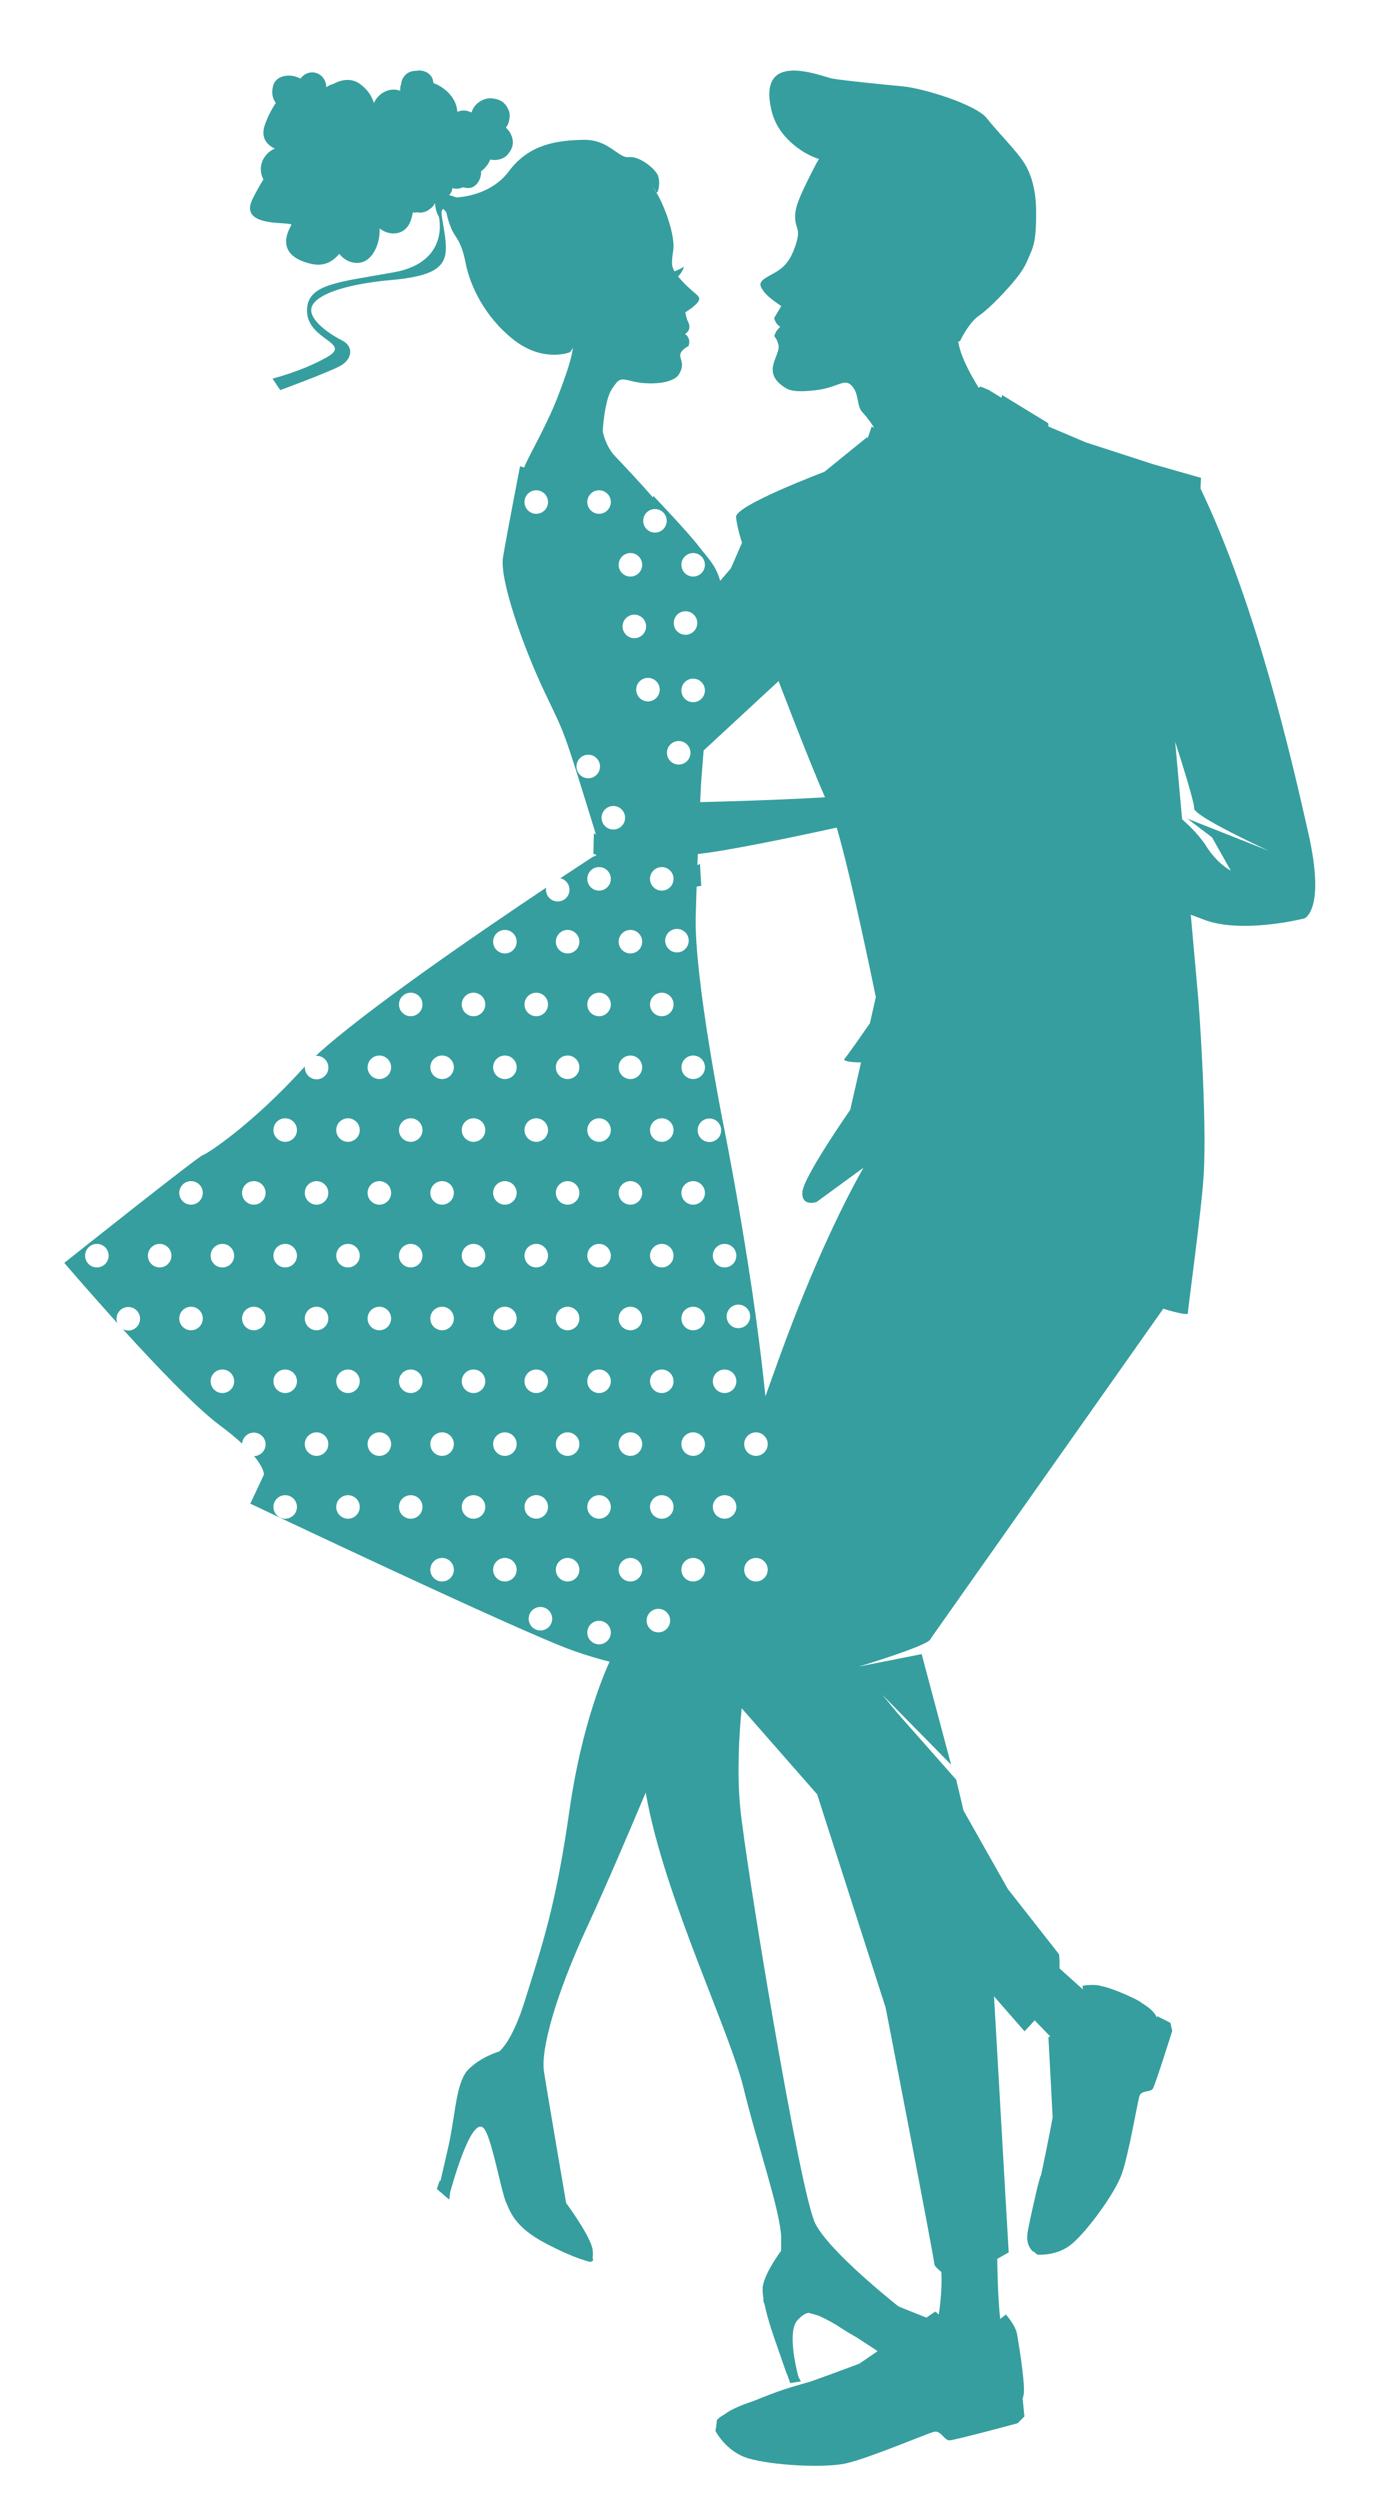 <svg xmlns="http://www.w3.org/2000/svg" xmlns:xlink="http://www.w3.org/1999/xlink" id="Livello_1" x="0px" y="0px" viewBox="0 0 217.5 388.75" style="enable-background:new 0 0 217.5 388.75;" xml:space="preserve"><style type="text/css">	.st0{fill:#369E9E;}</style><path class="st0" d="M203.58,129.67c-2.64-11.73-8.15-35.7-16.81-53.72c0.06-1.05,0.08-1.65,0.08-1.65l-7.44-2.12l-10.46-3.39 l-5.83-2.47l-0.04-0.52l-7.17-4.38c0,0-0.04,0.15-0.1,0.43l-1.99-1.22l-1.27-0.53c0,0-0.1,0.08-0.27,0.21 c-1.38-2.22-2.92-5.09-3.2-7.24c0.17,0,0.27-0.01,0.27-0.01s1.3-2.84,2.98-3.99c1.68-1.15,4.4-4.05,5.78-5.78 c1.38-1.73,1.53-2.35,2.29-4.08c0.76-1.73,0.8-3.78,0.8-6.37c0-2.6-0.52-5.3-1.74-7.32c-1.22-2.02-4.24-4.96-5.92-7.12 c-1.68-2.16-9.93-4.69-13.14-4.98c-3.21-0.29-9.17-0.91-10.85-1.19c-1.68-0.29-12-4.78-9.46,5.18c1.2,4.68,5.97,6.77,5.97,6.77 s0.67,0.32,1.35,0.55c-0.26,0.42-0.51,0.87-0.75,1.34c-2.57,5.01-3.05,6.39-2.94,8.02c0.11,1.64,0.98,1.53-0.11,4.5 c-1.08,2.96-2.5,3.48-4.12,4.4c-1.63,0.92-1.3,1.43-0.65,2.35c0.65,0.92,2.71,2.25,2.71,2.25l-1.1,1.85c0,0,0.03,0.37,0.4,0.9 c0.12,0.18,0.53,0.48,0.53,0.48s-0.52,0.56-0.6,0.68c-0.09,0.14-0.33,0.76-0.33,0.76s0.43,0.4,0.66,1.36 c0.41,1.69-2.93,4.29,1.19,6.75c0.81,0.48,2.09,0.59,4.56,0.31c3.58-0.41,4.45-1.94,5.64-0.72c1.19,1.23,0.76,3.17,1.63,4.09 c0.39,0.41,1.16,1.32,1.86,2.45c-0.32-0.09-0.37-0.2-0.37-0.2l-0.67,1.95c0-0.21,0.01-0.32,0.01-0.32l-6.71,5.44 c0,0-13.94,5.24-13.74,7.04c0.2,1.79,0.93,3.98,0.93,3.98l-1.73,3.98l-1.67,1.95c-0.62-2.42-2.12-3.78-3.24-5.27 c-1.59-2.12-7.17-7.97-7.17-7.97s0.02,0.12-0.05,0.27c-1.49-1.76-4.53-5-5.79-6.31C94.11,69.32,93.77,67,93.77,67 s0.27-4.71,1.39-6.44c1.13-1.73,1.26-1.79,3.32-1.26c2.06,0.53,6.17,0.53,7.17-1.13c1-1.66,0-2.39,0.2-3.12 c0.17-0.63,0.99-1.1,1.21-1.22c0.04-0.01,0.05-0.03,0.05-0.03s0.14-0.28,0.13-0.68c0-0.13-0.02-0.28-0.08-0.42 c-0.2-0.6-0.6-0.75-0.6-0.75s0.3-0.15,0.55-0.55c0.25-0.4,0.1-1,0.1-1h-0.02c-0.03-0.15-0.1-0.29-0.18-0.45 c-0.2-0.4-0.4-1.39-0.4-1.39s1.23-0.7,1.89-1.49c0.66-0.8,0.05-1.1-0.66-1.73c-0.28-0.25-1.48-1.27-2.34-2.36 c0.72-0.72,0.88-1.43,0.91-1.56c-0.03,0.06-0.23,0.26-1.44,0.77c-0.01,0-0.01,0-0.02,0.01c-0.21-0.35-0.35-0.69-0.38-1 c-0.1-1,0.2-2.07,0.22-2.82c0.03-1.56-0.63-4.2-1.86-6.9c-0.4-0.88-0.86-1.69-1.42-2.41c0.23,0.25,0.44,0.52,0.57,0.79 c0.27,0.54,0.8-1.64,0.2-2.74c-0.6-1.1-2.89-2.89-4.48-2.69c-1.59,0.2-3.09-2.79-7.07-2.69c-3.98,0.1-8.36,0.6-11.55,4.88 c-2.36,3.17-6.13,3.94-8.14,4.08l-1.16-0.37c0.25-0.25,0.43-0.58,0.5-1.02c0-0.01,0.01-0.04,0.02-0.07 c0.02,0.01,0.05,0.01,0.07,0.02c0.46,0.17,1.05,0.08,1.51-0.13c0.22,0.04,0.44,0.07,0.67,0.1c1.26,0.16,2.1-1.12,2.19-2.19 c0.01-0.14,0.01-0.28,0.01-0.41c0.36-0.26,0.67-0.58,0.97-0.98c0.19-0.26,0.33-0.54,0.44-0.85c0.95,0.25,2.19-0.07,2.78-0.84 c0.36-0.47,0.43-0.55,0.64-1.12c0.09-0.25,0.11-0.53,0.1-0.8c-0.03-0.58-0.11-0.74-0.34-1.26c-0.1-0.24-0.3-0.45-0.45-0.64 c-0.07-0.09-0.15-0.17-0.24-0.26c0-0.03,0-0.07,0-0.11c0.38-0.45,0.51-1.11,0.55-1.66c0.06-0.71-0.31-1.42-0.76-1.94 c-0.53-0.61-1.31-0.82-2.08-0.88c-1.17-0.09-2.47,0.71-2.94,1.78c-0.06,0.14-0.12,0.28-0.17,0.42c-0.68-0.34-1.44-0.44-2.19-0.1 c-0.02-0.22-0.05-0.43-0.1-0.65c-0.31-1.54-1.56-2.8-2.9-3.51c-0.23-0.12-0.48-0.22-0.73-0.31c-0.01-0.12-0.03-0.25-0.06-0.38 C67.17,11.4,65.87,10.8,64.8,11c-0.26,0.02-0.53,0.04-0.79,0.11c-0.91,0.23-1.52,1.06-1.6,1.95c-0.13,0.35-0.17,0.71-0.14,1.06 c-0.56-0.2-1.16-0.26-1.79-0.09c-1.05,0.28-1.87,1.01-2.31,1.99c-0.35-1.22-1.15-2.25-2.23-3.01c-1.23-0.87-2.79-0.68-4.03,0.02 c-0.41,0.1-0.8,0.28-1.14,0.53c-0.01,0-0.01-0.01-0.02-0.01c0.03-0.79-0.4-1.6-1.09-2c-1.02-0.6-2.25-0.25-2.91,0.67 c-0.66-0.35-1.43-0.52-2.16-0.45c-0.96,0.08-1.86,0.6-2.11,1.61c-0.21,0.83-0.17,1.78,0.35,2.5c0.03,0.04,0.06,0.07,0.09,0.11 c-0.7,1.05-1.27,2.2-1.67,3.29c-0.82,2.23,0.4,3.32,1.53,3.83c-0.38,0.14-0.76,0.36-1.11,0.71c-1.17,1.12-1.41,2.74-0.68,4.08 c-0.58,0.92-1.18,1.97-1.74,3.13c-2.19,4.58,6.47,3.29,6.07,3.98c-0.4,0.7-2.69,4.58,2.89,5.97c2.13,0.53,3.43-0.21,4.58-1.5 c0.62,0.78,1.52,1.34,2.58,1.4c1.95,0.12,3.05-1.68,3.48-3.33c0.17-0.67,0.24-1.35,0.2-2.03c0.77,0.6,1.78,0.91,2.72,0.73 c1.65-0.32,2.23-1.77,2.45-3.22c0.17,0.02,0.33,0.02,0.52,0c0.07-0.01,0.13-0.01,0.2-0.02c0.63,0.15,1.38-0.05,1.91-0.49 c0.37-0.23,0.66-0.57,0.84-0.97c-0.01,1.22,0.59,2.15,0.59,2.15s1.79,7.04-6.97,8.63c-8.32,1.51-13.23,1.77-13.53,5.55 c-0.02,0.2-0.02,0.41-0.01,0.63c0.2,4.38,6.97,4.78,3.19,6.97c-3.78,2.19-8.56,3.39-8.56,3.39l1.2,1.79c0,0,7.57-2.79,9.36-3.78 c1.79-1,2.19-2.99,0.2-3.98c-1.99-1-5.71-3.52-4.51-5.51c1.2-1.99,6.24-3.32,12.22-3.85c5.97-0.53,7.83-1.73,8.36-3.72 c0.53-1.99-0.66-6.11-0.53-6.9c0.02-0.14,0.11-0.29,0.25-0.45c0.33,0.32,0.5,0.56,0.5,0.56s0.2,1.2,0.8,2.59 c0.6,1.39,1.49,1.69,2.19,5.28c0.7,3.58,2.99,8.36,7.37,11.85c4.38,3.49,8.27,2.19,8.66,2.09c0.26-0.06,0.47-0.38,0.67-0.8 c-0.17,1.58-0.98,4.04-2.38,7.69c-1.79,4.65-4.92,9.89-5.2,10.96c-0.41-0.13-0.65-0.2-0.65-0.2s-2.12,10.89-2.66,14.21 c-0.53,3.32,2.99,13.57,6.51,20.98c3.26,6.87,2.71,5.12,7.7,21.24c0.09,0.3,0.17,0.58,0.24,0.84c-0.2-0.12-0.31-0.18-0.31-0.18 l-0.07,3.19l0.47,0.14c-0.21,0.29-0.47,0.26-0.47,0.26s-2,1.3-5.15,3.39c0.82,0.18,1.43,0.91,1.43,1.78c0,1.01-0.82,1.83-1.83,1.83 c-1.01,0-1.83-0.82-1.83-1.83c0-0.11,0.01-0.22,0.03-0.32c-10.23,6.83-28.34,19.22-35.86,26.16c0.05,0,0.1-0.02,0.15-0.02 c1.01,0,1.83,0.82,1.83,1.83c0,1.01-0.82,1.83-1.83,1.83c-1.01,0-1.83-0.82-1.83-1.83c0-0.06,0.01-0.12,0.02-0.18 c-0.09,0.09-0.19,0.19-0.27,0.28c-7.97,8.76-14.87,13.28-15.67,13.54c-0.8,0.27-21.51,16.73-21.51,16.73s3.65,4.27,8.27,9.39 c-0.09-0.22-0.14-0.45-0.14-0.7c0-1.01,0.82-1.83,1.83-1.83c1.01,0,1.83,0.82,1.83,1.83c0,1.01-0.82,1.83-1.83,1.83 c-0.32,0-0.61-0.09-0.87-0.23c5.21,5.73,11.42,12.23,15.07,14.94c1.46,1.08,2.6,2.04,3.51,2.88c0.06-0.96,0.85-1.72,1.82-1.72 c1.01,0,1.83,0.82,1.83,1.83c0,1-0.8,1.8-1.79,1.83c1.63,1.96,1.53,2.88,1.53,2.88l-2.12,4.51c0,0,41.96,19.92,50.19,22.84 c2.21,0.78,4.11,1.34,5.71,1.73c-0.72,1.54-4.34,9.75-6.24,23.1c-2.12,14.87-4.25,20.98-6.9,29.48c-1.64,5.26-3.18,7.28-4.05,8.04 c0,0,0-0.01,0-0.01s-2.79,0.8-4.78,2.79c-0.71,0.71-1.16,1.83-1.51,3.2c-0.01-0.01-0.01-0.02-0.01-0.02l-0.07,0.33l0,0 c-0.57,2.45-0.86,5.64-1.6,8.83c-0.81,3.51-1.07,4.64-1.15,5l-0.11-0.09l-0.46,1.33l1.93,1.66l0.17-1.35l0.03,0.03 c0,0,3.19-11.95,5.18-9.76c0.03,0.03,0.06,0.07,0.09,0.1c0.09,0.15,0.17,0.3,0.24,0.43c1.06,1.99,2.46,9.49,3.12,10.95 c0.66,1.46,1.33,3.85,6.11,6.37c4.78,2.52,7.04,2.92,7.04,2.92l0.4-0.2l-0.07-0.6c0,0,0,0,0,0c0.07-0.21,0.05-0.56,0-1.06 c-0.2-1.99-4.12-7.3-4.12-7.3s-0.23-0.25-0.61-0.7c0.4,0.46,0.61,0.7,0.61,0.7s-2.92-17-3.45-20.45 c-0.53-3.45,1.86-11.95,6.64-22.31c3.13-6.77,6.93-15.7,9.19-21.07c0.11,0.63,0.23,1.27,0.37,1.95 c3.19,15.67,12.75,35.32,14.87,44.08s5.84,19.39,5.84,23.37c0,0.72-0.01,1.38-0.02,1.96c-0.03-0.02-0.04-0.04-0.04-0.04 s-2.39,3.19-2.79,5.38c-0.09,0.5-0.04,1.23,0.1,2.06c-0.02,0-0.04-0.01-0.04-0.01l0.07,0.6c0,0,0.03,0.01,0.08,0.02 c0.55,2.72,1.78,6.09,1.78,6.09l1.59,4.58l0.27,0.66l0.4,1.13l1.66-0.27c0,0-0.27-0.46-0.4-0.77c-0.32-1.22-1.73-6.95-0.14-8.73 c0.61-0.67,1.15-1.05,1.72-1.16c0.51,0.13,0.96,0.25,1.34,0.37c0.64,0.2,1.81,0.82,3.12,1.59c0,0,0,0,0,0 c0.94,0.64,1.96,1.26,2.93,1.8c1.66,1.06,3.06,1.99,3.37,2.2l-2.85,1.95c0,0-3.56,1.35-7.86,2.88c-0.02-0.01-0.04-0.01-0.04-0.01 s-3.45,0.93-5.84,1.86c-0.71,0.28-1.67,0.65-2.68,1.06c-2.38,0.78-3.73,1.47-4.49,2.05c-0.58,0.33-1.01,0.63-1.2,0.88 c-0.09,0.12-0.1,0.26-0.07,0.43l-0.2,1.3c0,0,1.59,3.19,5.05,4.25c3.45,1.06,11.68,1.59,15.27,0.8c3.58-0.8,12.61-4.65,13.68-4.91 c1.06-0.27,1.59,1.33,2.39,1.33c0.8,0,10.62-2.66,10.62-2.66l1.06-1.06l-0.27-2.66c0,0-0.02,0.01-0.05,0.02 c0.11-0.32,0.2-0.66,0.23-1c0.18-2.04-1.03-9-1.03-9c-0.19-1.49-1.77-3.2-1.77-3.2s-0.34,0.27-0.88,0.69 c-0.33-2.87-0.43-7.01-0.46-9.35l1.78-1c0,0-1.56-27.02-2.28-39.81c2.93,3.35,4.74,5.42,4.74,5.42s0.69-0.69,1.57-1.69 c0.83,0.83,1.68,1.72,2.44,2.51c-0.18,0.06-0.29,0.11-0.29,0.11l0.66,12.48c0,0-0.81,4.34-1.81,9c-0.03,0.01-0.05,0.02-0.05,0.02 s-0.4,1.29-0.6,2.19c-0.2,0.9-1,4.28-1.39,6.37c-0.28,1.49,0.04,2.27,0.36,2.75l-0.04,0l0.09,0.08c0.11,0.15,0.21,0.26,0.28,0.36 c0.03,0.04,0.1,0.06,0.2,0.06l0.56,0.49c0,0,3.06,0.32,5.44-1.7c2.38-2.02,6.59-7.76,7.68-10.74c1.09-2.98,2.49-11.34,2.79-12.24 c0.3-0.9,1.71-0.54,2.08-1.12c0.37-0.58,3.01-8.97,3.01-8.97l-0.28-1.27l-2.06-1.04c0,0-0.01,0.09-0.03,0.25 c-0.31-0.67-0.77-1.14-1.23-1.51c0,0,0,0,0,0l0,0c-0.5-0.4-1-0.68-1.33-0.93c-0.57-0.44-4.48-2.22-5.97-2.44 c-1.2-0.45-3.06-0.08-3.06-0.08s0.03,0.21,0.07,0.56l-3.64-3.27c0.03-1.52-0.08-2.2-0.08-2.2l-7.97-10.16c0,0-3.66-6.48-6.89-12.19 c-0.67-2.88-1.14-4.8-1.14-4.8l-9.11-10.31c-0.77-0.94-1.58-1.92-2.39-2.9l10.71,10.88l-4.58-17.19l-9.76,1.93 c0,0,11.24-3.38,11.15-4.32l36.2-51.31c2.33,0.71,3.83,0.99,3.83,0.72c0-0.8,2.13-16.01,2.46-21.58c0.53-9.09-0.8-26.82-0.8-26.82 l-1.21-13.58c0.7,0.25,1.33,0.48,1.87,0.7c5.97,2.39,15.8-0.13,15.8-0.13S206.26,141.59,203.58,129.67z M83.43,79.89 c-1.01,0-1.83-0.82-1.83-1.83c0-1.01,0.82-1.83,1.83-1.83c1.01,0,1.83,0.82,1.83,1.83C85.26,79.07,84.44,79.89,83.43,79.89z  M15.07,197.07c-1.01,0-1.83-0.82-1.83-1.83c0-1.01,0.82-1.83,1.83-1.83c1.01,0,1.83,0.82,1.83,1.83 C16.9,196.25,16.08,197.07,15.07,197.07z M24.84,197.07c-1.01,0-1.83-0.82-1.83-1.83c0-1.01,0.82-1.83,1.83-1.83 c1.01,0,1.83,0.82,1.83,1.83C26.67,196.25,25.85,197.07,24.84,197.07z M29.72,206.84c-1.01,0-1.83-0.82-1.83-1.83 c0-1.01,0.82-1.83,1.83-1.83c1.01,0,1.83,0.82,1.83,1.83C31.55,206.02,30.73,206.84,29.72,206.84z M29.72,187.31 c-1.01,0-1.83-0.82-1.83-1.83c0-1.01,0.82-1.83,1.83-1.83c1.01,0,1.83,0.82,1.83,1.83C31.55,186.49,30.73,187.31,29.72,187.31z  M34.6,216.6c-1.01,0-1.83-0.82-1.83-1.83c0-1.01,0.82-1.83,1.83-1.83c1.01,0,1.83,0.82,1.83,1.83 C36.44,215.78,35.62,216.6,34.6,216.6z M34.6,197.07c-1.01,0-1.83-0.82-1.83-1.83c0-1.01,0.82-1.83,1.83-1.83 c1.01,0,1.83,0.82,1.83,1.83C36.44,196.25,35.62,197.07,34.6,197.07z M39.49,206.84c-1.01,0-1.83-0.82-1.83-1.83 c0-1.01,0.82-1.83,1.83-1.83c1.01,0,1.83,0.82,1.83,1.83C41.32,206.02,40.5,206.84,39.49,206.84z M39.49,187.31 c-1.01,0-1.83-0.82-1.83-1.83c0-1.01,0.82-1.83,1.83-1.83c1.01,0,1.83,0.82,1.83,1.83C41.32,186.49,40.5,187.31,39.49,187.31z  M44.37,236.14c-1.01,0-1.83-0.82-1.83-1.83c0-1.01,0.82-1.83,1.83-1.83c1.01,0,1.83,0.82,1.83,1.83 C46.2,235.32,45.38,236.14,44.37,236.14z M44.37,216.6c-1.01,0-1.83-0.82-1.83-1.83c0-1.01,0.82-1.83,1.83-1.83 c1.01,0,1.83,0.82,1.83,1.83C46.2,215.78,45.38,216.6,44.37,216.6z M44.37,197.07c-1.01,0-1.83-0.82-1.83-1.83 c0-1.01,0.82-1.83,1.83-1.83c1.01,0,1.83,0.82,1.83,1.83C46.2,196.25,45.38,197.07,44.37,197.07z M44.37,177.54 c-1.01,0-1.83-0.82-1.83-1.83c0-1.01,0.82-1.83,1.83-1.83c1.01,0,1.83,0.82,1.83,1.83C46.2,176.72,45.38,177.54,44.37,177.54z  M49.25,226.37c-1.01,0-1.83-0.82-1.83-1.83c0-1.01,0.82-1.83,1.83-1.83c1.01,0,1.83,0.82,1.83,1.83 C51.08,225.55,50.26,226.37,49.25,226.37z M49.25,206.84c-1.01,0-1.83-0.82-1.83-1.83c0-1.01,0.82-1.83,1.83-1.83 c1.01,0,1.83,0.82,1.83,1.83C51.08,206.02,50.26,206.84,49.25,206.84z M49.25,187.31c-1.01,0-1.83-0.82-1.83-1.83 c0-1.01,0.82-1.83,1.83-1.83c1.01,0,1.83,0.82,1.83,1.83C51.08,186.49,50.26,187.31,49.25,187.31z M121.13,105.9 c0,0,4.8,12.6,7.23,18.07c-7.26,0.43-16.06,0.67-19.43,0.75c0.07-1.56,0.12-2.49,0.12-2.49c0.09-1.55,0.27-3.48,0.42-5.54 L121.13,105.9z M106.01,107.35c0-1.01,0.82-1.83,1.83-1.83c1.01,0,1.83,0.82,1.83,1.83c0,1.01-0.82,1.83-1.83,1.83 C106.83,109.19,106.01,108.37,106.01,107.35z M109.68,165.95c0,1.01-0.82,1.83-1.83,1.83c-1.01,0-1.83-0.82-1.83-1.83 c0-1.01,0.82-1.83,1.83-1.83C108.86,164.12,109.68,164.94,109.68,165.95z M107.84,85.99c1.01,0,1.83,0.82,1.83,1.83 c0,1.01-0.82,1.83-1.83,1.83c-1.01,0-1.83-0.82-1.83-1.83C106.01,86.81,106.83,85.99,107.84,85.99z M106.65,95.04 c1.01,0,1.83,0.82,1.83,1.83c0,1.01-0.82,1.83-1.83,1.83c-1.01,0-1.83-0.82-1.83-1.83C104.82,95.86,105.64,95.04,106.65,95.04z  M105.59,115.22c1.01,0,1.83,0.82,1.83,1.83c0,1.01-0.82,1.83-1.83,1.83c-1.01,0-1.83-0.82-1.83-1.83 C103.76,116.04,104.58,115.22,105.59,115.22z M104.79,136.65c0,1.01-0.82,1.83-1.83,1.83c-1.01,0-1.83-0.82-1.83-1.83 c0-1.01,0.82-1.83,1.83-1.83C103.97,134.82,104.79,135.64,104.79,136.65z M101.9,79.15c1.01,0,1.83,0.82,1.83,1.83 c0,1.01-0.82,1.83-1.83,1.83c-1.01,0-1.83-0.82-1.83-1.83C100.07,79.97,100.89,79.15,101.9,79.15z M100.52,97.4 c0,1.01-0.82,1.83-1.83,1.83c-1.01,0-1.83-0.82-1.83-1.83c0-1.01,0.82-1.83,1.83-1.83C99.7,95.57,100.52,96.39,100.52,97.4z  M98.08,85.99c1.01,0,1.83,0.82,1.83,1.83c0,1.01-0.82,1.83-1.83,1.83c-1.01,0-1.83-0.82-1.83-1.83 C96.25,86.81,97.07,85.99,98.08,85.99z M93.2,76.23c1.01,0,1.83,0.82,1.83,1.83c0,1.01-0.82,1.83-1.83,1.83 c-1.01,0-1.83-0.82-1.83-1.83C91.37,77.05,92.19,76.23,93.2,76.23z M91.52,121.01c-1.01,0-1.83-0.82-1.83-1.83 c0-1.01,0.82-1.83,1.83-1.83c1.01,0,1.83,0.82,1.83,1.83C93.35,120.19,92.53,121.01,91.52,121.01z M83.43,154.35 c1.01,0,1.83,0.82,1.83,1.83c0,1.01-0.82,1.83-1.83,1.83c-1.01,0-1.83-0.82-1.83-1.83C81.6,155.17,82.42,154.35,83.43,154.35z  M83.43,173.88c1.01,0,1.83,0.82,1.83,1.83c0,1.01-0.82,1.83-1.83,1.83c-1.01,0-1.83-0.82-1.83-1.83 C81.6,174.7,82.42,173.88,83.43,173.88z M83.43,193.41c1.01,0,1.83,0.82,1.83,1.83c0,1.01-0.82,1.83-1.83,1.83 c-1.01,0-1.83-0.82-1.83-1.83C81.6,194.23,82.42,193.41,83.43,193.41z M83.43,212.94c1.01,0,1.83,0.82,1.83,1.83 c0,1.01-0.82,1.83-1.83,1.83c-1.01,0-1.83-0.82-1.83-1.83C81.6,213.76,82.42,212.94,83.43,212.94z M54.14,236.14 c-1.01,0-1.83-0.82-1.83-1.83c0-1.01,0.82-1.83,1.83-1.83c1.01,0,1.83,0.82,1.83,1.83C55.97,235.32,55.15,236.14,54.14,236.14z  M54.14,216.6c-1.01,0-1.83-0.82-1.83-1.83c0-1.01,0.82-1.83,1.83-1.83c1.01,0,1.83,0.82,1.83,1.83 C55.97,215.78,55.15,216.6,54.14,216.6z M54.14,197.07c-1.01,0-1.83-0.82-1.83-1.83c0-1.01,0.82-1.83,1.83-1.83 c1.01,0,1.83,0.82,1.83,1.83C55.97,196.25,55.15,197.07,54.14,197.07z M54.14,177.54c-1.01,0-1.83-0.82-1.83-1.83 c0-1.01,0.82-1.83,1.83-1.83c1.01,0,1.83,0.82,1.83,1.83C55.97,176.72,55.15,177.54,54.14,177.54z M59.02,226.37 c-1.01,0-1.83-0.82-1.83-1.83c0-1.01,0.82-1.83,1.83-1.83c1.01,0,1.83,0.82,1.83,1.83C60.85,225.55,60.03,226.37,59.02,226.37z  M59.02,206.84c-1.01,0-1.83-0.82-1.83-1.83c0-1.01,0.82-1.83,1.83-1.83c1.01,0,1.83,0.82,1.83,1.83 C60.85,206.02,60.03,206.84,59.02,206.84z M59.02,187.31c-1.01,0-1.83-0.82-1.83-1.83c0-1.01,0.82-1.83,1.83-1.83 c1.01,0,1.83,0.82,1.83,1.83C60.85,186.49,60.03,187.31,59.02,187.31z M59.02,167.78c-1.01,0-1.83-0.82-1.83-1.83 c0-1.01,0.82-1.83,1.83-1.83c1.01,0,1.83,0.82,1.83,1.83C60.85,166.96,60.03,167.78,59.02,167.78z M63.9,236.14 c-1.01,0-1.83-0.82-1.83-1.83c0-1.01,0.82-1.83,1.83-1.83c1.01,0,1.83,0.82,1.83,1.83C65.73,235.32,64.91,236.14,63.9,236.14z  M63.9,216.6c-1.01,0-1.83-0.82-1.83-1.83c0-1.01,0.82-1.83,1.83-1.83c1.01,0,1.83,0.82,1.83,1.83 C65.73,215.78,64.91,216.6,63.9,216.6z M63.9,197.07c-1.01,0-1.83-0.82-1.83-1.83c0-1.01,0.82-1.83,1.83-1.83 c1.01,0,1.83,0.82,1.83,1.83C65.73,196.25,64.91,197.07,63.9,197.07z M63.9,177.54c-1.01,0-1.83-0.82-1.83-1.83 c0-1.01,0.82-1.83,1.83-1.83c1.01,0,1.83,0.82,1.83,1.83C65.73,176.72,64.91,177.54,63.9,177.54z M63.9,158.01 c-1.01,0-1.83-0.82-1.83-1.83c0-1.01,0.82-1.83,1.83-1.83c1.01,0,1.83,0.82,1.83,1.83C65.73,157.19,64.91,158.01,63.9,158.01z  M68.78,245.9c-1.01,0-1.83-0.82-1.83-1.83c0-1.01,0.82-1.83,1.83-1.83c1.01,0,1.83,0.82,1.83,1.83 C70.61,245.08,69.79,245.9,68.78,245.9z M68.78,226.37c-1.01,0-1.83-0.82-1.83-1.83c0-1.01,0.82-1.83,1.83-1.83 c1.01,0,1.83,0.82,1.83,1.83C70.61,225.55,69.79,226.37,68.78,226.37z M68.78,206.84c-1.01,0-1.83-0.82-1.83-1.83 c0-1.01,0.82-1.83,1.83-1.83c1.01,0,1.83,0.82,1.83,1.83C70.61,206.02,69.79,206.84,68.78,206.84z M68.78,187.31 c-1.01,0-1.83-0.82-1.83-1.83c0-1.01,0.82-1.83,1.83-1.83c1.01,0,1.83,0.82,1.83,1.83C70.61,186.49,69.79,187.31,68.78,187.31z  M68.78,167.78c-1.01,0-1.83-0.82-1.83-1.83c0-1.01,0.82-1.83,1.83-1.83c1.01,0,1.83,0.82,1.83,1.83 C70.61,166.96,69.79,167.78,68.78,167.78z M73.67,236.14c-1.01,0-1.83-0.82-1.83-1.83c0-1.01,0.82-1.83,1.83-1.83 c1.01,0,1.83,0.82,1.83,1.83C75.5,235.32,74.68,236.14,73.67,236.14z M73.67,216.6c-1.01,0-1.83-0.82-1.83-1.83 c0-1.01,0.82-1.83,1.83-1.83c1.01,0,1.83,0.82,1.83,1.83C75.5,215.78,74.68,216.6,73.67,216.6z M73.67,197.07 c-1.01,0-1.83-0.82-1.83-1.83c0-1.01,0.82-1.83,1.83-1.83c1.01,0,1.83,0.82,1.83,1.83C75.5,196.25,74.68,197.07,73.67,197.07z  M73.67,177.54c-1.01,0-1.83-0.82-1.83-1.83c0-1.01,0.82-1.83,1.83-1.83c1.01,0,1.83,0.82,1.83,1.83 C75.5,176.72,74.68,177.54,73.67,177.54z M73.67,158.01c-1.01,0-1.83-0.82-1.83-1.83c0-1.01,0.82-1.83,1.83-1.83 c1.01,0,1.83,0.82,1.83,1.83C75.5,157.19,74.68,158.01,73.67,158.01z M78.55,245.9c-1.01,0-1.83-0.82-1.83-1.83 c0-1.01,0.82-1.83,1.83-1.83c1.01,0,1.83,0.82,1.83,1.83C80.38,245.08,79.56,245.9,78.55,245.9z M78.55,226.37 c-1.01,0-1.83-0.82-1.83-1.83c0-1.01,0.82-1.83,1.83-1.83c1.01,0,1.83,0.82,1.83,1.83C80.38,225.55,79.56,226.37,78.55,226.37z  M78.55,206.84c-1.01,0-1.83-0.82-1.83-1.83c0-1.01,0.82-1.83,1.83-1.83c1.01,0,1.83,0.82,1.83,1.83 C80.38,206.02,79.56,206.84,78.55,206.84z M78.55,187.31c-1.01,0-1.83-0.82-1.83-1.83c0-1.01,0.82-1.83,1.83-1.83 c1.01,0,1.83,0.82,1.83,1.83C80.38,186.49,79.56,187.31,78.55,187.31z M78.55,167.78c-1.01,0-1.83-0.82-1.83-1.83 c0-1.01,0.82-1.83,1.83-1.83c1.01,0,1.83,0.82,1.83,1.83C80.38,166.96,79.56,167.78,78.55,167.78z M78.55,148.25 c-1.01,0-1.83-0.82-1.83-1.83c0-1.01,0.82-1.83,1.83-1.83c1.01,0,1.83,0.82,1.83,1.83C80.38,147.43,79.56,148.25,78.55,148.25z  M81.6,234.3c0-1.01,0.82-1.83,1.83-1.83c1.01,0,1.83,0.82,1.83,1.83c0,1.01-0.82,1.83-1.83,1.83 C82.42,236.14,81.6,235.32,81.6,234.3z M84.08,253.52c-1.01,0-1.83-0.82-1.83-1.83c0-1.01,0.82-1.83,1.83-1.83 c1.01,0,1.83,0.82,1.83,1.83C85.91,252.7,85.09,253.52,84.08,253.52z M88.31,245.9c-1.01,0-1.83-0.82-1.83-1.83 c0-1.01,0.82-1.83,1.83-1.83c1.01,0,1.83,0.82,1.83,1.83C90.14,245.08,89.33,245.9,88.31,245.9z M88.31,226.37 c-1.01,0-1.83-0.82-1.83-1.83c0-1.01,0.82-1.83,1.83-1.83c1.01,0,1.83,0.82,1.83,1.83C90.14,225.55,89.33,226.37,88.31,226.37z  M88.31,206.84c-1.01,0-1.83-0.82-1.83-1.83c0-1.01,0.82-1.83,1.83-1.83c1.01,0,1.83,0.82,1.83,1.83 C90.14,206.02,89.33,206.84,88.31,206.84z M88.31,187.31c-1.01,0-1.83-0.82-1.83-1.83c0-1.01,0.82-1.83,1.83-1.83 c1.01,0,1.83,0.82,1.83,1.83C90.14,186.49,89.33,187.31,88.31,187.31z M88.31,167.78c-1.01,0-1.83-0.82-1.83-1.83 c0-1.01,0.82-1.83,1.83-1.83c1.01,0,1.83,0.82,1.83,1.83C90.14,166.96,89.33,167.78,88.31,167.78z M88.31,148.25 c-1.01,0-1.83-0.82-1.83-1.83c0-1.01,0.82-1.83,1.83-1.83c1.01,0,1.83,0.82,1.83,1.83C90.14,147.43,89.33,148.25,88.31,148.25z  M93.2,255.67c-1.01,0-1.83-0.82-1.83-1.83c0-1.01,0.82-1.83,1.83-1.83c1.01,0,1.83,0.82,1.83,1.83 C95.03,254.85,94.21,255.67,93.2,255.67z M93.2,236.14c-1.01,0-1.83-0.82-1.83-1.83c0-1.01,0.82-1.83,1.83-1.83 c1.01,0,1.83,0.82,1.83,1.83C95.03,235.32,94.21,236.14,93.2,236.14z M93.2,216.6c-1.01,0-1.83-0.82-1.83-1.83 c0-1.01,0.82-1.83,1.83-1.83c1.01,0,1.83,0.82,1.83,1.83C95.03,215.78,94.21,216.6,93.2,216.6z M93.2,197.07 c-1.01,0-1.83-0.82-1.83-1.83c0-1.01,0.82-1.83,1.83-1.83c1.01,0,1.83,0.82,1.83,1.83C95.03,196.25,94.21,197.07,93.2,197.07z  M93.2,177.54c-1.01,0-1.83-0.82-1.83-1.83c0-1.01,0.82-1.83,1.83-1.83c1.01,0,1.83,0.82,1.83,1.83 C95.03,176.72,94.21,177.54,93.2,177.54z M93.2,158.01c-1.01,0-1.83-0.82-1.83-1.83c0-1.01,0.82-1.83,1.83-1.83 c1.01,0,1.83,0.82,1.83,1.83C95.03,157.19,94.21,158.01,93.2,158.01z M93.2,138.48c-1.01,0-1.83-0.82-1.83-1.83 c0-1.01,0.82-1.83,1.83-1.83c1.01,0,1.83,0.82,1.83,1.83C95.03,137.66,94.21,138.48,93.2,138.48z M93.59,127.15 c0-1.01,0.82-1.83,1.83-1.83c1.01,0,1.83,0.82,1.83,1.83c0,1.01-0.82,1.83-1.83,1.83C94.41,128.98,93.59,128.16,93.59,127.15z  M98.08,245.9c-1.01,0-1.83-0.82-1.83-1.83c0-1.01,0.82-1.83,1.83-1.83c1.01,0,1.83,0.82,1.83,1.83 C99.91,245.08,99.09,245.9,98.08,245.9z M98.08,226.37c-1.01,0-1.83-0.82-1.83-1.83c0-1.01,0.82-1.83,1.83-1.83 c1.01,0,1.83,0.82,1.83,1.83C99.91,225.55,99.09,226.37,98.08,226.37z M98.08,206.84c-1.01,0-1.83-0.82-1.83-1.83 c0-1.01,0.82-1.83,1.83-1.83c1.01,0,1.83,0.82,1.83,1.83C99.91,206.02,99.09,206.84,98.08,206.84z M98.08,187.31 c-1.01,0-1.83-0.82-1.83-1.83c0-1.01,0.82-1.83,1.83-1.83c1.01,0,1.83,0.82,1.83,1.83C99.91,186.49,99.09,187.31,98.08,187.31z  M98.08,167.78c-1.01,0-1.83-0.82-1.83-1.83c0-1.01,0.82-1.83,1.83-1.83c1.01,0,1.83,0.82,1.83,1.83 C99.91,166.96,99.09,167.78,98.08,167.78z M98.08,148.25c-1.01,0-1.83-0.82-1.83-1.83c0-1.01,0.82-1.83,1.83-1.83 c1.01,0,1.83,0.82,1.83,1.83C99.91,147.43,99.09,148.25,98.08,148.25z M98.98,107.23c0-1.01,0.82-1.83,1.83-1.83 c1.01,0,1.83,0.82,1.83,1.83c0,1.01-0.82,1.83-1.83,1.83C99.8,109.06,98.98,108.24,98.98,107.23z M102.43,253.81 c-1.01,0-1.83-0.82-1.83-1.83c0-1.01,0.82-1.83,1.83-1.83c1.01,0,1.83,0.82,1.83,1.83C104.26,252.99,103.44,253.81,102.43,253.81z  M102.96,236.14c-1.01,0-1.83-0.82-1.83-1.83c0-1.01,0.82-1.83,1.83-1.83c1.01,0,1.83,0.82,1.83,1.83 C104.79,235.32,103.97,236.14,102.96,236.14z M102.96,216.6c-1.01,0-1.83-0.82-1.83-1.83c0-1.01,0.82-1.83,1.83-1.83 c1.01,0,1.83,0.82,1.83,1.83C104.79,215.78,103.97,216.6,102.96,216.6z M102.96,197.07c-1.01,0-1.83-0.82-1.83-1.83 c0-1.01,0.82-1.83,1.83-1.83c1.01,0,1.83,0.82,1.83,1.83C104.79,196.25,103.97,197.07,102.96,197.07z M102.96,177.54 c-1.01,0-1.83-0.82-1.83-1.83c0-1.01,0.82-1.83,1.83-1.83c1.01,0,1.83,0.82,1.83,1.83C104.79,176.72,103.97,177.54,102.96,177.54z  M102.96,158.01c-1.01,0-1.83-0.82-1.83-1.83c0-1.01,0.82-1.83,1.83-1.83c1.01,0,1.83,0.82,1.83,1.83 C104.79,157.19,103.97,158.01,102.96,158.01z M103.49,146.26c0-1.01,0.82-1.83,1.83-1.83c1.01,0,1.83,0.82,1.83,1.83 c0,1.01-0.82,1.83-1.83,1.83C104.31,148.09,103.49,147.27,103.49,146.26z M107.84,245.9c-1.01,0-1.83-0.82-1.83-1.83 c0-1.01,0.82-1.83,1.83-1.83c1.01,0,1.83,0.82,1.83,1.83C109.68,245.08,108.86,245.9,107.84,245.9z M107.84,226.37 c-1.01,0-1.83-0.82-1.83-1.83c0-1.01,0.82-1.83,1.83-1.83c1.01,0,1.83,0.82,1.83,1.83C109.68,225.55,108.86,226.37,107.84,226.37z  M107.84,206.84c-1.01,0-1.83-0.82-1.83-1.83c0-1.01,0.82-1.83,1.83-1.83c1.01,0,1.83,0.82,1.83,1.83 C109.68,206.02,108.86,206.84,107.84,206.84z M107.84,187.31c-1.01,0-1.83-0.82-1.83-1.83c0-1.01,0.82-1.83,1.83-1.83 c1.01,0,1.83,0.82,1.83,1.83C109.68,186.49,108.86,187.31,107.84,187.31z M108.54,175.74c0-1.01,0.82-1.83,1.83-1.83 c1.01,0,1.83,0.82,1.83,1.83c0,1.01-0.82,1.83-1.83,1.83C109.36,177.57,108.54,176.75,108.54,175.74z M112.73,193.41 c1.01,0,1.83,0.82,1.83,1.83c0,1.01-0.82,1.83-1.83,1.83c-1.01,0-1.83-0.82-1.83-1.83C110.9,194.23,111.72,193.41,112.73,193.41z  M112.73,236.14c-1.01,0-1.83-0.82-1.83-1.83c0-1.01,0.82-1.83,1.83-1.83c1.01,0,1.83,0.82,1.83,1.83 C114.56,235.32,113.74,236.14,112.73,236.14z M112.73,216.6c-1.01,0-1.83-0.82-1.83-1.83c0-1.01,0.82-1.83,1.83-1.83 c1.01,0,1.83,0.82,1.83,1.83C114.56,215.78,113.74,216.6,112.73,216.6z M113.05,204.68c0-1.01,0.82-1.83,1.83-1.83 c1.01,0,1.83,0.82,1.83,1.83c0,1.01-0.82,1.83-1.83,1.83C113.87,206.52,113.05,205.7,113.05,204.68z M117.61,226.37 c-1.01,0-1.83-0.82-1.83-1.83c0-1.01,0.82-1.83,1.83-1.83c1.01,0,1.83,0.82,1.83,1.83C119.44,225.55,118.62,226.37,117.61,226.37z  M119.44,244.07c0,1.01-0.82,1.83-1.83,1.83c-1.01,0-1.83-0.82-1.83-1.83c0-1.01,0.82-1.83,1.83-1.83 C118.62,242.24,119.44,243.06,119.44,244.07z M137.79,312.17c0,0,7.57,39.04,7.57,39.83c0,0.3,0.49,0.78,1.09,1.25 c0.12,2.1-0.09,4.51-0.39,6.64c-0.31-0.3-0.56-0.47-0.56-0.47l-1.37,0.94l-4.35-1.74c-2.98-2.39-11.02-9.05-12.95-12.92 c-2.39-4.78-10.89-56.3-11.68-64.79c-0.48-5.13-0.19-10.92,0.24-15.3c3.11,3.54,7.24,8.25,11.74,13.38L137.79,312.17z M135.34,159.1 c-0.47,0.68-3.55,5.12-3.92,5.49c-0.58,0.58,2.39,0.6,2.39,0.6s0.05,0,0.15,0l-1.68,7.37c0,0-7.24,10.36-7.44,12.75 c-0.2,2.39,2.19,1.59,2.19,1.59l7.3-5.33c-2.65,4.69-7.56,14.29-13.08,29.5c-0.77,2.13-1.49,4.14-2.17,6.05 c-0.07-0.71-0.14-1.42-0.22-2.13c-2.07-19.26-6.37-40.43-6.37-40.43s-4.51-22.57-4.25-32.13c0.04-1.51,0.09-3.05,0.14-4.57 l0.72-0.14l-0.2-3.39c0,0-0.14,0.08-0.4,0.18c0.02-0.58,0.04-1.16,0.07-1.72c4.82-0.54,14.37-2.53,21.61-4.11 c2.35,7.99,6.08,26.36,6.08,26.36L135.34,159.1z M184.72,127.28l3.85,2.92l2.92,5.18c0,0-2.1-1.05-3.85-3.85 c-1.16-1.85-3.22-3.7-3.73-4.15l-1.08-12.06c1.17,3.64,3.04,9.63,2.95,10.36c-0.15,1.2,11.68,6.64,11.68,6.64L184.72,127.28z"></path></svg>